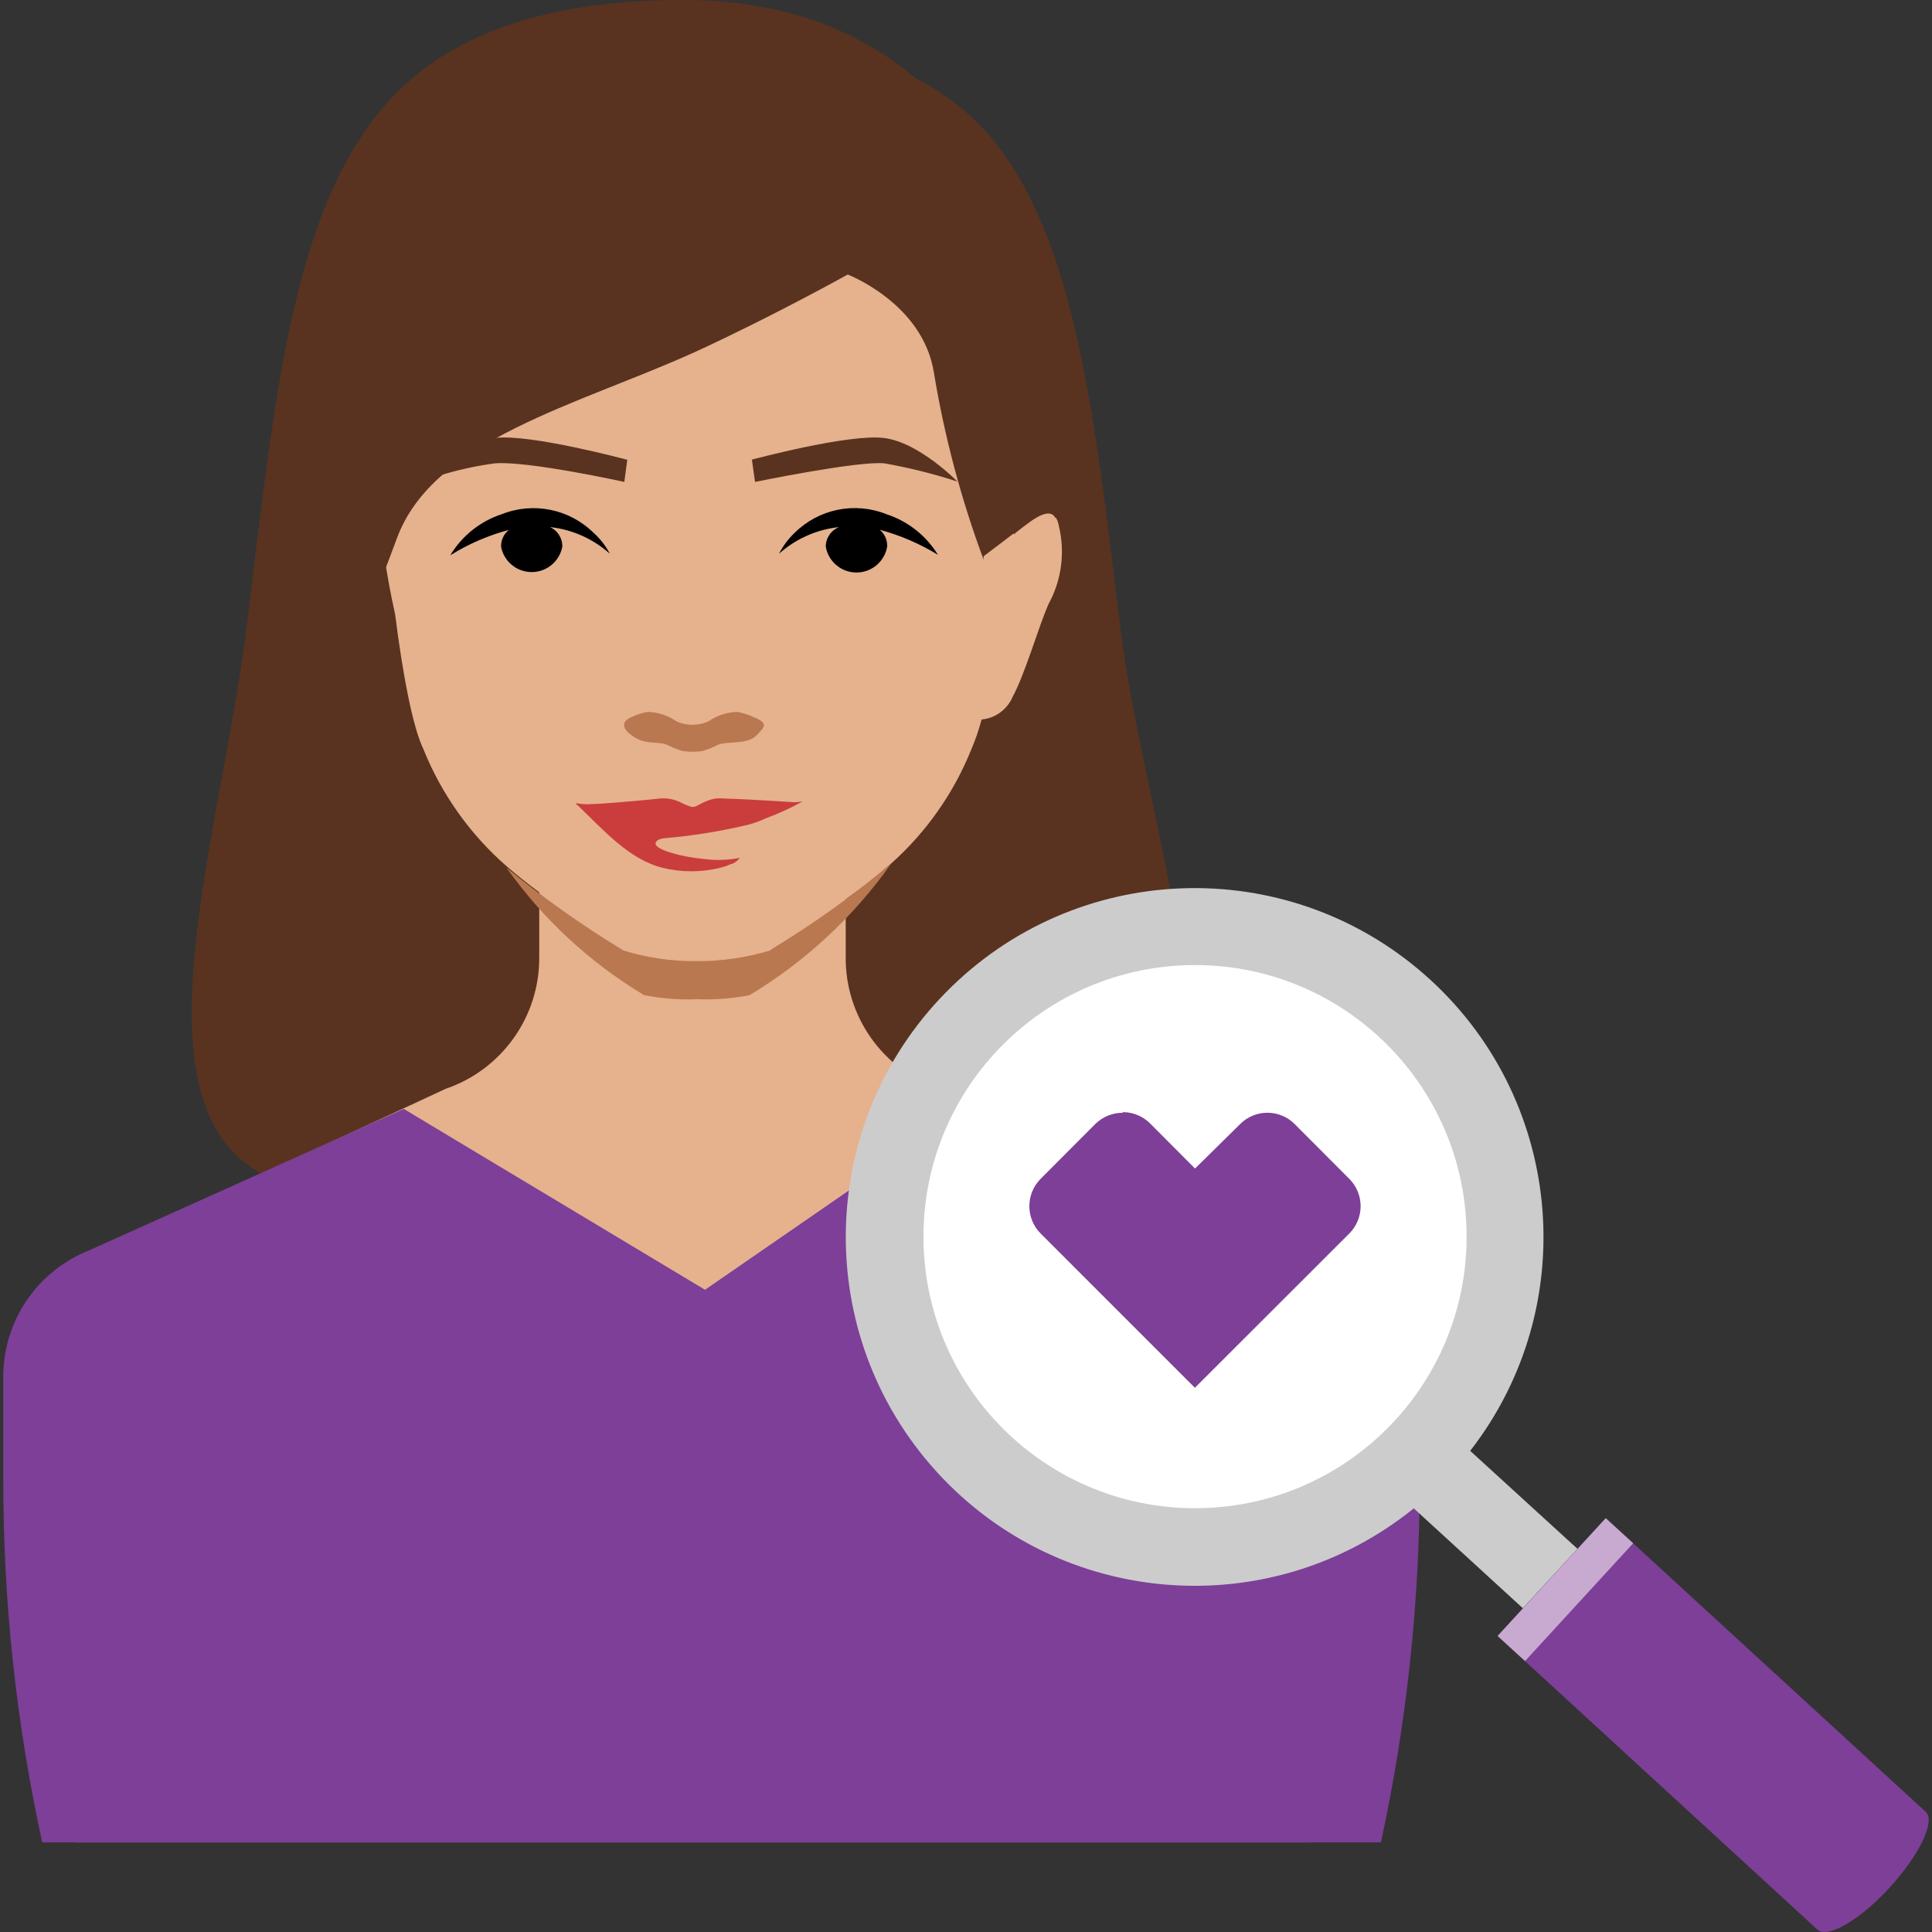<svg width="124" height="124" viewBox="0 0 124 124" fill="none" xmlns="http://www.w3.org/2000/svg">
<rect x="0" y="0" width="124" height="124" fill="#333333" stroke="none"/>
<g clip-path="url(#clip0_2497_16013)">
<path d="M71.91 40.31C70.15 26.13 68.91 12.25 61.17 6.53C60.4 5.955 59.584 5.443 58.73 5C55.19 2 50.36 0 43.85 0C33.22 0 26.66 3.22 23.12 8.89C18.38 16.03 17.34 28.13 15.82 40.31C14.06 54.49 7.6 72.84 18.46 76C29.32 79.16 44.46 79.17 44.46 79.17C44.46 79.17 59.6 79.17 70.46 76C81.32 72.83 73.67 54.47 71.9 40.29" fill="#593320"/>
<path d="M78.58 78.58L73.21 75.89L60.28 69.89C56.652 68.653 54.231 65.223 54.28 61.39V57.72C55.297 57.003 56.276 56.232 57.21 55.41C59.459 53.4 61.215 50.899 62.34 48.1C62.608 47.477 62.828 46.836 63 46.18C63.887 46.097 64.656 45.532 65 44.71C65.77 43.3 66.64 40.29 67.28 38.8C68.124 37.277 68.37 35.494 67.97 33.8C67.68 32.2 66.46 33.19 65.17 34.21C65.17 34.21 65.11 34.28 65.07 34.31C65.07 34.01 65.13 33.71 65.15 33.41C65.35 30.84 65.15 28.41 65.15 26.66V26.5C65.143 25.791 65.093 25.083 65 24.38C63.21 12.54 60.58 4.27 45.05 3.71H44.48C28.94 4.27 26.31 12.54 24.57 24.38C24.478 25.073 24.438 25.771 24.45 26.47C24.45 26.52 24.45 26.56 24.45 26.61C24.45 28.09 24.52 30.03 24.66 32.13C24.66 32.29 24.6 32.45 24.58 32.62C24.33 34.06 24.79 36.84 25.36 39.43C25.84 43.22 26.47 46.6 27.17 48.07C28.335 50.972 30.172 53.556 32.53 55.61C33.14 56.14 33.83 56.69 34.61 57.27V61.38C34.656 65.212 32.236 68.64 28.61 69.88L15.68 75.88C9.118 78.159 4.754 84.385 4.85 91.33V118.25H84.06V91.33C84.06 84.26 85 80.69 78.58 78.58Z" fill="#E5B28D"/>
<path d="M49.44 61C47.893 61.467 46.286 61.699 44.67 61.69C43.087 61.699 41.513 61.466 40 61L39.86 60.91C37.283 59.34 34.82 57.588 32.49 55.67C34.84 58.987 37.853 61.78 41.34 63.87C42.452 64.091 43.587 64.178 44.72 64.13C45.856 64.178 46.994 64.091 48.11 63.87C51.688 61.719 54.78 58.848 57.19 55.44C54.782 57.453 52.224 59.282 49.54 60.91L49.44 61Z" fill="#B97850"/>
<path d="M39.14 35.54C38.071 34.582 36.728 33.983 35.3 33.83C35.794 34.052 36.105 34.549 36.09 35.09C35.911 36.034 35.086 36.717 34.125 36.717C33.164 36.717 32.339 36.034 32.16 35.09C32.147 34.671 32.333 34.271 32.66 34.01C31.333 34.364 30.066 34.913 28.9 35.64C29.65 34.391 30.825 33.453 32.21 33C34.238 32.197 36.548 32.668 38.1 34.2C38.524 34.581 38.877 35.034 39.14 35.54ZM56.46 34C57.777 34.355 59.037 34.897 60.2 35.61C59.441 34.375 58.268 33.45 56.89 33C54.863 32.191 52.549 32.663 51 34.2C50.593 34.587 50.255 35.04 50 35.54C51.075 34.578 52.426 33.98 53.86 33.83C53.339 34.03 52.996 34.532 53 35.09C53.168 36.047 53.999 36.745 54.97 36.745C55.941 36.745 56.772 36.047 56.94 35.09C56.962 34.671 56.784 34.266 56.46 34Z" fill="black"/>
<path d="M48.31 46C47.991 45.854 47.655 45.75 47.31 45.69C46.65 45.71 46.011 45.922 45.47 46.3C45.139 46.446 44.782 46.521 44.42 46.52C44.075 46.517 43.734 46.442 43.42 46.3C42.878 45.923 42.239 45.712 41.58 45.69C41.234 45.747 40.898 45.851 40.58 46C39.58 46.4 40.25 47 40.58 47.22C41.42 47.85 42.25 47.54 42.85 47.82C43.168 47.985 43.504 48.116 43.85 48.21C44.245 48.26 44.645 48.26 45.04 48.21C45.388 48.12 45.723 47.989 46.04 47.82C46.64 47.54 47.92 47.82 48.53 47.22C49.14 46.62 49.32 46.4 48.31 46Z" fill="#B97850"/>
<path d="M88.63 118.25C90.278 110.66 91.113 102.917 91.12 95.15V88.35C91.122 84.783 88.945 81.576 85.63 80.26L62.32 71L45.25 82.78L25.91 71.17L5.7 80.26C2.386 81.578 0.211 84.784 0.21 88.35V95.15C0.215 102.917 1.053 110.661 2.71 118.25H88.63Z" fill="#7D3F98"/>
<path d="M51 51.49C48.69 51.34 47 51.26 46.48 51.25C46.297 51.234 46.113 51.234 45.93 51.25C45.653 51.299 45.383 51.386 45.13 51.51C44.48 51.83 44.6 51.91 43.84 51.58L43.69 51.5C43.311 51.315 42.892 51.226 42.47 51.24C41.31 51.37 37.94 51.67 37.47 51.61C37.17 51.61 36.74 51.45 37.09 51.7C38.69 53.22 40.35 55.16 42.53 55.7C43.739 55.995 45.001 55.995 46.21 55.7L46.56 55.6C46.56 55.6 46.74 55.54 46.93 55.45H46.99C47.184 55.364 47.353 55.23 47.48 55.06C46.689 55.213 45.878 55.233 45.08 55.12C43.93 55.02 42 54.56 42.08 54.12C42.08 54.03 42.2 53.84 42.65 53.8C44.363 53.651 46.064 53.383 47.74 53C48.22 52.897 48.686 52.739 49.13 52.53C49.945 52.228 50.737 51.867 51.5 51.45L51 51.49Z" fill="#CA3D3C"/>
<path d="M40.26 29.51L40.07 30.93C40.07 30.93 33.84 29.56 31.75 29.74C30.151 29.954 28.581 30.347 27.07 30.91C27.07 30.91 29.57 28.39 31.79 28.11C34.01 27.83 40.26 29.51 40.26 29.51ZM48.26 29.51L48.46 30.93C48.46 30.93 55.13 29.56 56.77 29.74C58.356 30.019 59.92 30.41 61.45 30.91C61.45 30.91 59 28.39 56.73 28.11C54.46 27.83 48.22 29.51 48.22 29.51H48.26Z" fill="#593320"/>
<path d="M101.25 99.41L94.36 93.12C101.635 83.749 100.338 70.331 91.403 62.527C82.469 54.723 68.999 55.242 60.691 63.71C52.383 72.178 52.123 85.657 60.096 94.44C68.07 103.223 81.51 104.263 90.74 96.81L97.74 103.22L101.25 99.41Z" fill="#CCCCCC"/>
<path d="M123.6 116.29L103.06 97.44L96.12 105L116.65 123.85C117.3 124.44 119.38 123.23 121.29 121.14C123.2 119.05 124.24 116.88 123.6 116.29Z" fill="#7D3F98"/>
<path d="M104.82 99.05L103.06 97.44L96.12 105L97.88 106.61L97.89 106.6L104.82 99.05Z" fill="#C8AAD1"/>
<path d="M76.7 96.8C86.326 96.8 94.13 88.996 94.13 79.37C94.13 69.744 86.326 61.94 76.7 61.94C67.074 61.94 59.27 69.744 59.27 79.37C59.27 88.996 67.074 96.8 76.7 96.8Z" fill="white"/>
<path d="M72.06 71.42C71.401 71.419 70.769 71.677 70.3 72.14L66.79 75.66C65.825 76.631 65.825 78.199 66.79 79.17L76.69 89.07L86.6 79.17C87.066 78.705 87.328 78.073 87.328 77.415C87.328 76.757 87.066 76.125 86.6 75.66L83.1 72.15C82.636 71.681 82.004 71.418 81.345 71.418C80.686 71.418 80.054 71.681 79.59 72.15L76.7 75L73.82 72.11C73.355 71.641 72.721 71.378 72.06 71.38" fill="#7D3F98"/>
<path d="M63.13 35.7C65.06 34.25 65.08 34.21 65.13 34.18C66.24 33.29 67.31 32.44 67.76 33.27C67.91 32.03 68.02 30.64 68.07 29.09C68.22 23.46 66.24 13.94 59.38 8.09C55.84 5.09 51.01 3.09 44.5 3.09C33.86 3.1 27.3 6.32 23.76 12C21.878 15.198 20.778 18.796 20.55 22.5C19.89 29.79 21.88 35.82 22.77 41.28C22.77 41.28 24.07 38.38 25.47 34.56C27.82 28.18 37.06 26.02 44.68 22.56C49.75 20.22 54.41 17.62 54.41 17.62C54.41 17.62 59.24 19.47 59.94 23.92C60.616 28.013 61.684 32.032 63.13 35.92V35.7Z" fill="#593320"/>
</g>
<defs>
<clipPath id="clip0_2497_16013">
<rect width="124" height="124" fill="white"/>
</clipPath>
</defs>
</svg>
